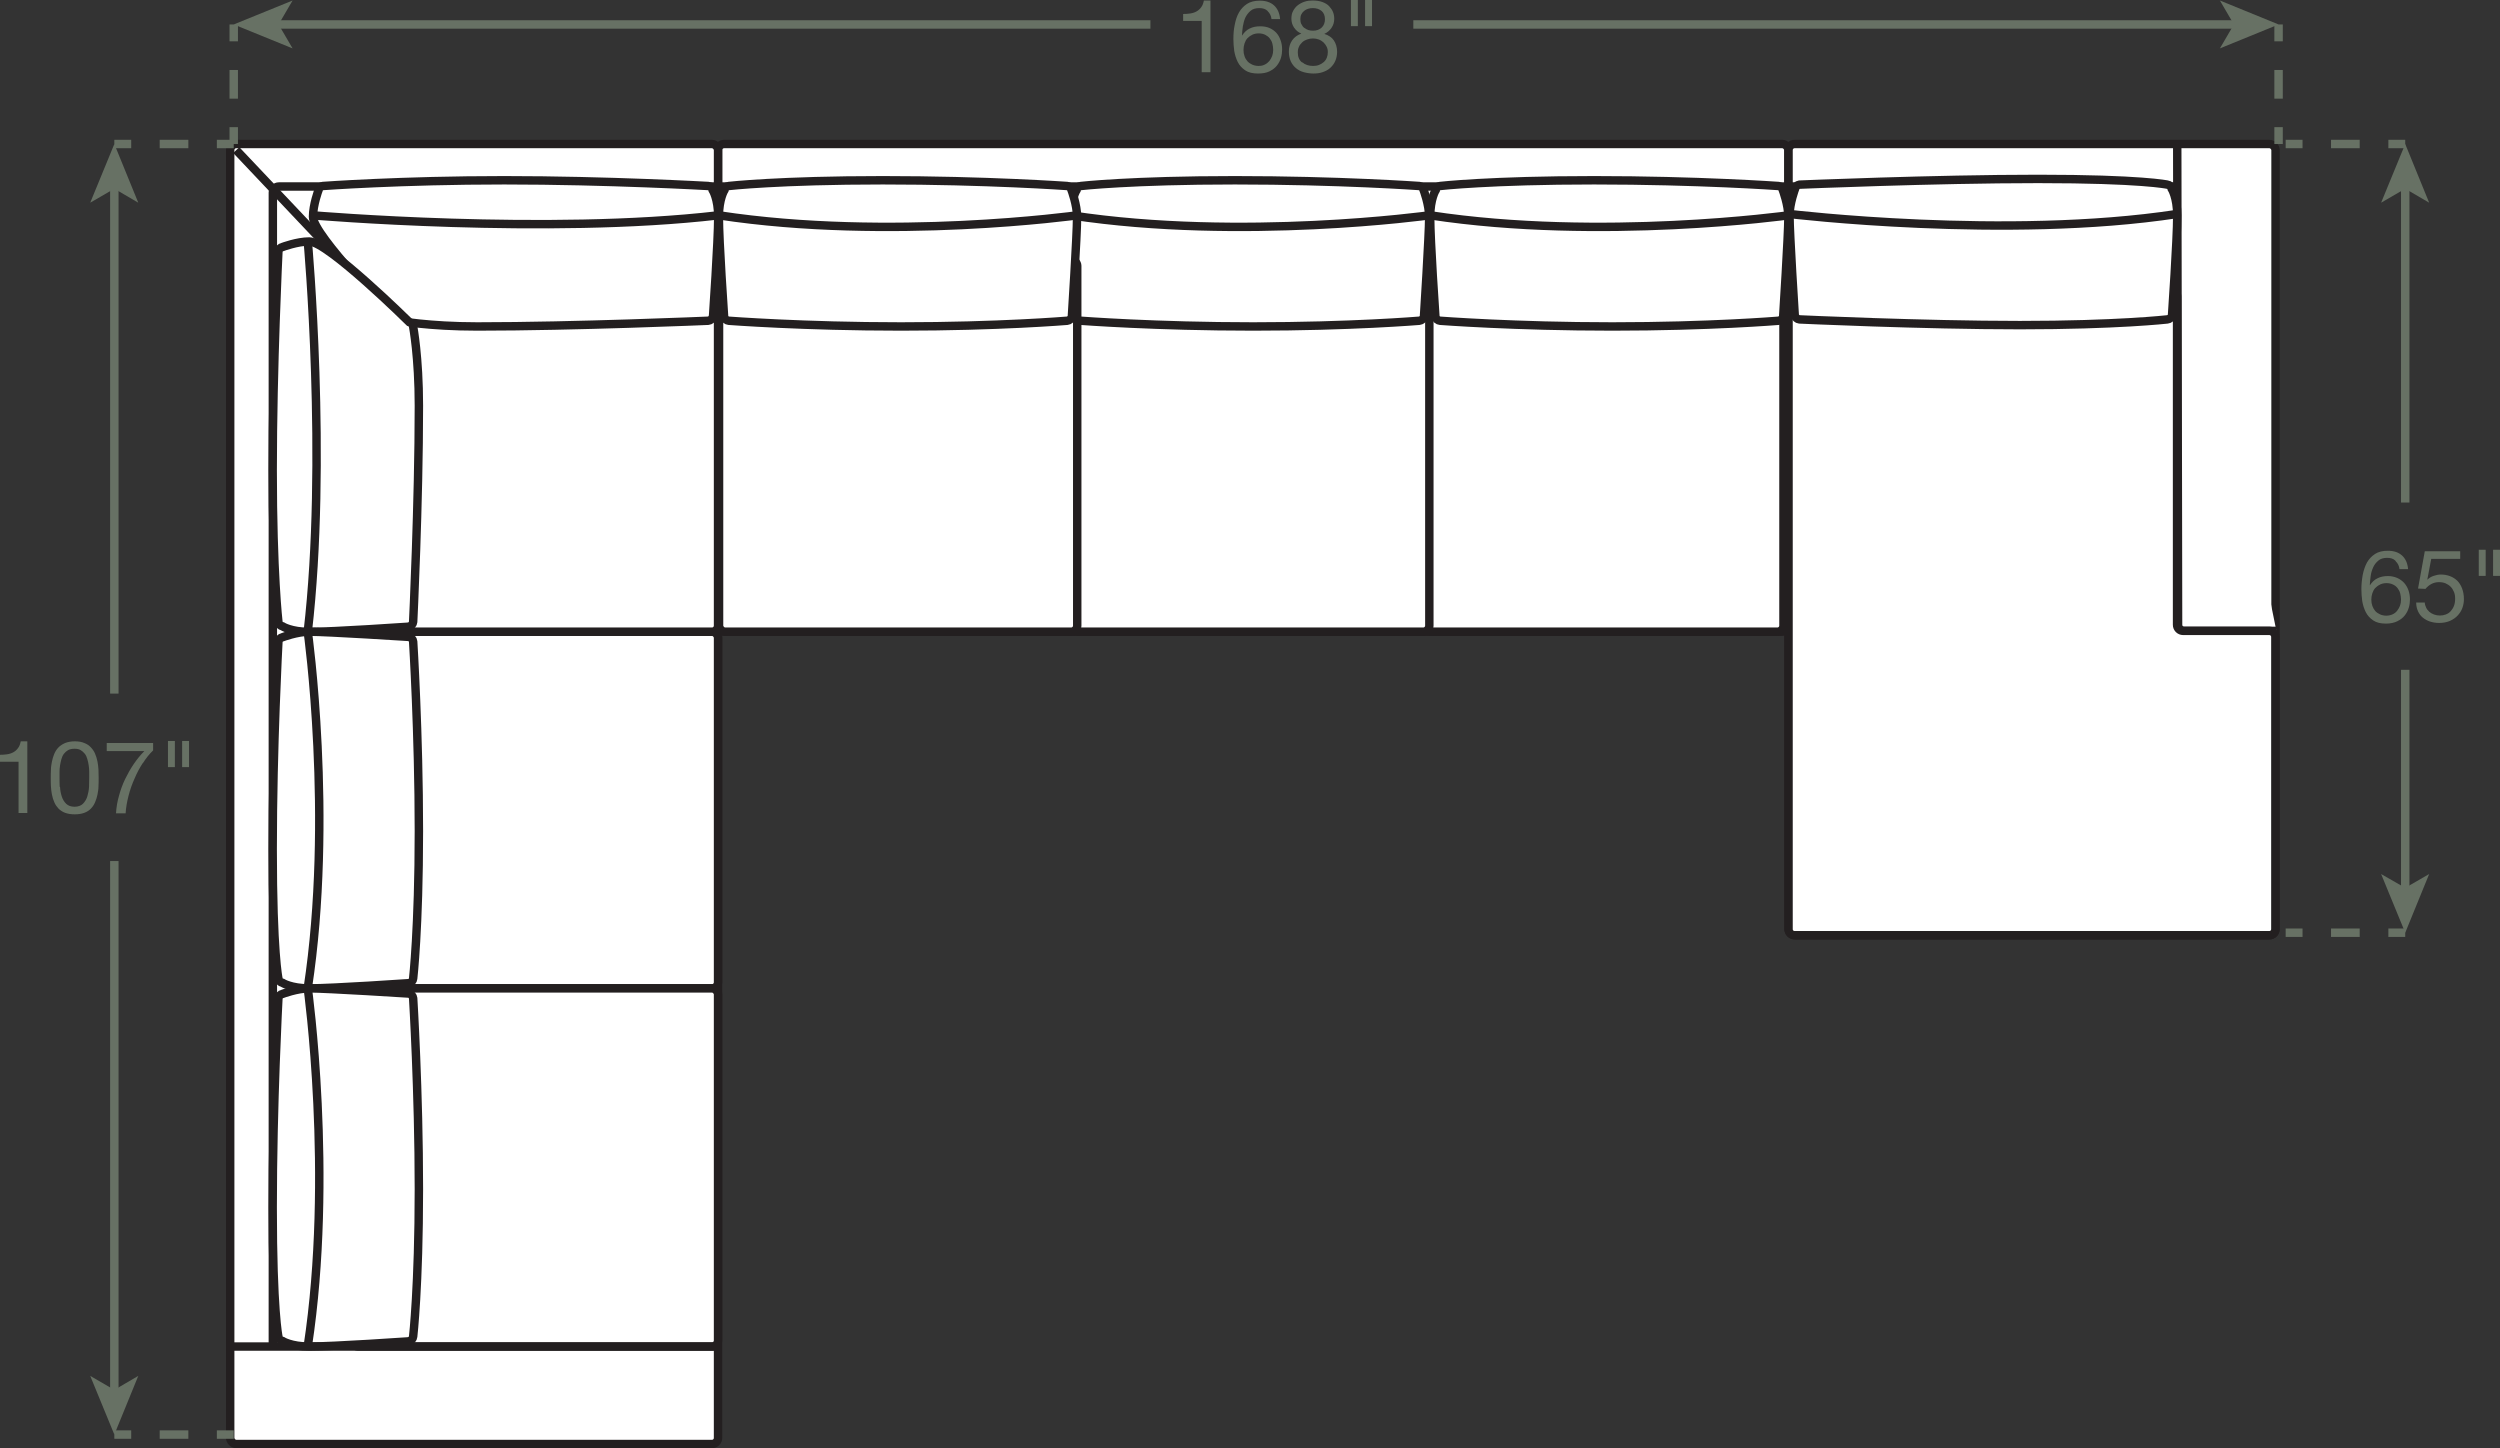 <?xml version="1.0" encoding="UTF-8"?><svg id="Layer_2" xmlns="http://www.w3.org/2000/svg" viewBox="0 0 148.25 85.87"><rect x="0" y="0" width="148.25" height="85.87" fill="#333333" stroke="none"/><defs><style>.cls-1{stroke-dasharray:0 0 1.7 1.7;}.cls-1,.cls-2,.cls-3,.cls-4,.cls-5{fill:none;}.cls-1,.cls-2,.cls-3,.cls-4,.cls-5,.cls-6{stroke-width:.5px;}.cls-1,.cls-3,.cls-4,.cls-5{stroke:#677164;}.cls-2,.cls-6{stroke:#231f20;}.cls-4{stroke-dasharray:0 0 1.7 1.7;}.cls-5{stroke-dasharray:0 0 1.7 1.7;}.cls-6,.cls-7{fill:#fff;}.cls-7,.cls-8{stroke-width:0px;}.cls-8{fill:#677164;}</style></defs><g id="Layer_1-2"><rect class="cls-7" x="42.58" y="8.54" width="63.47" height="28.92" rx=".36" ry=".36"/><rect class="cls-2" x="42.58" y="8.54" width="63.47" height="28.92" rx=".36" ry=".36"/><rect class="cls-7" x="106.06" y="8.54" width="28.88" height="46.92" rx=".36" ry=".36"/><rect class="cls-2" x="106.06" y="8.54" width="28.88" height="46.92" rx=".36" ry=".36"/><path class="cls-7" d="M134.99,37.41h-5.47c-.2,0-.36-.16-.36-.36l-.05-28.52"/><path class="cls-2" d="M134.99,37.41h-5.47c-.2,0-.36-.16-.36-.36l-.05-28.52"/><rect class="cls-7" x="13.65" y="8.54" width="28.93" height="77.09" rx=".36" ry=".36"/><rect class="cls-2" x="13.65" y="8.54" width="28.93" height="77.09" rx=".36" ry=".36"/><line class="cls-6" x1="14.01" y1="8.9" x2="20.15" y2="15.39"/><line class="cls-2" x1="106.06" y1="11.06" x2="42.58" y2="11.06"/><line class="cls-2" x1="106.06" y1="15.39" x2="42.58" y2="15.39"/><path class="cls-7" d="M84.81,37.1c0,.2,0,.36,0,.36s0-.16,0-.36V15.76c0-.2,0-.36,0-.36s0,.16,0,.36v21.34Z"/><path class="cls-2" d="M84.81,37.1c0,.2,0,.36,0,.36s0-.16,0-.36V15.76c0-.2,0-.36,0-.36s0,.16,0,.36v21.34Z"/><rect class="cls-7" x="84.52" y="15.4" width="21.24" height="22.06" rx=".36" ry=".36"/><rect class="cls-2" x="84.52" y="15.4" width="21.24" height="22.06" rx=".36" ry=".36"/><line class="cls-2" x1="106.06" y1="11.06" x2="129.1" y2="11.06"/><line class="cls-2" x1="106.06" y1="15.76" x2="129.1" y2="15.76"/><path class="cls-7" d="M106.06,55.1c0,.2.16.36.36.36h28.15c.2,0,.36-.16.36-.36v-17.33c0-.2-.16-.36-.36-.36h-5.11c-.2,0-.36-.16-.36-.36v-19.49c0-.2-.16-.36-.36-.36h-22.32c-.2,0-.36.16-.36.36v37.54Z"/><path class="cls-2" d="M106.06,55.1c0,.2.16.36.36.36h28.15c.2,0,.36-.16.36-.36v-17.33c0-.2-.16-.36-.36-.36h-5.11c-.2,0-.36-.16-.36-.36v-19.49c0-.2-.16-.36-.36-.36h-22.32c-.2,0-.36.16-.36.36v37.54Z"/><path class="cls-6" d="M128.8,18.71c-.03.12-.15.22-.27.23,0,0-2.98.34-8.75.34s-13.08-.34-13.08-.34c-.12-.01-.24-.12-.27-.23,0,0-.31-4.84-.31-5.93,0-.72.33-1.59.33-1.59.02-.12.13-.22.25-.24,0,0,8.02-.34,14.16-.34s7.67.34,7.67.34c.12.01.23.12.25.24,0,0,.33.51.33,1.59,0,1.44-.31,5.93-.31,5.93Z"/><path class="cls-2" d="M106.12,12.69s12.88,1.54,22.98,0"/><path class="cls-6" d="M85.12,18.79c.03.12.15.22.27.23,0,0,4.45.34,10.22.34s9.86-.34,9.86-.34c.12-.01.24-.12.27-.23,0,0,.31-4.84.31-5.93,0-.72-.33-1.59-.33-1.59-.02-.12-.13-.22-.25-.24,0,0-4.8-.34-10.94-.34-6.14,0-9.14.34-9.14.34-.12.01-.23.12-.25.24,0,0-.33.51-.33,1.59,0,1.44.31,5.93.31,5.93Z"/><path class="cls-2" d="M106.05,12.77s-11.13,1.54-21.23,0"/><rect class="cls-7" x="63.52" y="15.4" width="21.24" height="22.06" rx=".36" ry=".36"/><rect class="cls-2" x="63.52" y="15.4" width="21.24" height="22.06" rx=".36" ry=".36"/><path class="cls-6" d="M63.82,18.79c.03.12.15.22.27.23,0,0,4.45.34,10.22.34,5.78,0,9.86-.34,9.86-.34.12-.01.24-.12.27-.23,0,0,.31-4.84.31-5.93,0-.72-.33-1.59-.33-1.59-.02-.12-.13-.22-.25-.24,0,0-4.8-.34-10.94-.34s-9.14.34-9.14.34c-.12.01-.23.12-.25.24,0,0-.33.51-.33,1.59,0,1.44.31,5.93.31,5.93Z"/><path class="cls-2" d="M84.75,12.77s-11.13,1.54-21.23,0"/><rect class="cls-7" x="42.64" y="15.4" width="21.24" height="22.06" rx=".36" ry=".36"/><rect class="cls-2" x="42.64" y="15.4" width="21.24" height="22.06" rx=".36" ry=".36"/><path class="cls-6" d="M42.94,18.79c.03.12.15.22.27.23,0,0,4.45.34,10.22.34,5.78,0,9.86-.34,9.86-.34.12-.01.24-.12.27-.23,0,0,.31-4.84.31-5.93,0-.72-.33-1.59-.33-1.59-.02-.12-.13-.22-.25-.24,0,0-4.8-.34-10.94-.34-6.14,0-9.14.34-9.14.34-.12.01-.23.12-.25.24,0,0-.33.51-.33,1.59,0,1.44.31,5.93.31,5.93Z"/><path class="cls-2" d="M63.87,12.77s-11.13,1.54-21.23,0"/><rect class="cls-7" x="20.87" y="37.46" width="21.71" height="21.15" rx=".36" ry=".36"/><rect class="cls-2" x="20.87" y="37.46" width="21.71" height="21.15" rx=".36" ry=".36"/><rect class="cls-7" x="20.87" y="58.61" width="21.71" height="21.24" rx=".36" ry=".36"/><rect class="cls-2" x="20.87" y="58.61" width="21.71" height="21.24" rx=".36" ry=".36"/><path class="cls-2" d="M42.58,11.06h-26.04c-.2,0-.36.16-.36.36v68.43"/><line class="cls-2" x1="42.58" y1="15.76" x2="19.64" y2="15.76"/><path class="cls-7" d="M42.58,37.1c0,.2-.16.36-.36.36h-21.35c-.2,0-.36-.16-.36-.36l.21-20.98c0-.2.17-.36.36-.36h21.14c.2,0,.36.16.36.36v20.98Z"/><path class="cls-2" d="M42.58,37.1c0,.2-.16.36-.36.36h-21.35c-.2,0-.36-.16-.36-.36l.21-20.98c0-.2.17-.36.36-.36h21.14c.2,0,.36.16.36.36v20.98Z"/><path class="cls-6" d="M42.27,18.79c-.03.12-.15.22-.27.23,0,0-7.93.34-13.7.34-2.89,0-4.69-.34-4.69-.34-.12-.01-.24-.12-.27-.23,0,0-4.78-4.84-4.78-5.93,0-.72.33-1.59.33-1.59.02-.12.13-.22.25-.24,0,0,4.63-.34,10.76-.34s12.11.34,12.11.34c.12.01.23.12.25.24,0,0,.33.51.33,1.59,0,1.44-.31,5.93-.31,5.93Z"/><path class="cls-2" d="M18.56,12.77s13.92,1.18,24.03,0"/><path class="cls-6" d="M24.27,37.15c.12-.03.22-.15.23-.27,0,0,.34-7.05.34-12.82,0-2.89-.34-4.69-.34-4.69-.01-.12-.12-.24-.23-.27,0,0-4.84-4.78-5.93-4.78-.72,0-1.59.33-1.59.33-.12.02-.22.13-.24.25,0,0-.34,6.84-.34,12.97s.34,9.02.34,9.02c.01.12.12.23.24.25,0,0,.51.33,1.59.33,1.44,0,5.93-.31,5.93-.31Z"/><path class="cls-2" d="M18.25,14.31s1.18,13.04,0,23.15"/><path class="cls-6" d="M24.27,58.3c.12-.03.22-.15.23-.27,0,0,.34-2.98.34-8.75,0-5.78-.34-11.24-.34-11.24-.01-.12-.12-.24-.23-.27,0,0-4.84-.31-5.93-.31-.72,0-1.59.33-1.59.33-.12.02-.22.13-.24.25,0,0-.34,6.18-.34,12.32s.34,7.67.34,7.67c.01.12.12.23.24.25,0,0,.51.33,1.59.33,1.44,0,5.93-.31,5.93-.31Z"/><path class="cls-2" d="M18.25,37.46s1.54,11.04,0,21.14"/><path class="cls-6" d="M24.27,79.53c.12-.03.22-.15.23-.27,0,0,.34-2.98.34-8.75s-.34-11.32-.34-11.32c-.01-.12-.12-.24-.23-.27,0,0-4.84-.31-5.93-.31-.72,0-1.59.33-1.59.33-.12.02-.22.13-.24.25,0,0-.34,6.27-.34,12.41,0,6.14.34,7.67.34,7.67.01.12.12.23.24.25,0,0,.51.33,1.59.33,1.44,0,5.93-.31,5.93-.31Z"/><path class="cls-2" d="M18.25,58.61s1.54,11.12,0,21.23"/><line class="cls-2" x1="13.65" y1="79.85" x2="42.58" y2="79.85"/><line class="cls-3" x1="142.63" y1="55.31" x2="141.63" y2="55.31"/><line class="cls-5" x1="139.93" y1="55.31" x2="137.39" y2="55.31"/><line class="cls-3" x1="136.54" y1="55.31" x2="135.54" y2="55.31"/><line class="cls-3" x1="142.63" y1="11.01" x2="142.63" y2="29.8"/><polygon class="cls-8" points="142.63 8.54 141.2 12.02 142.63 11.19 144.05 12.02 142.63 8.54"/><line class="cls-3" x1="142.63" y1="8.54" x2="141.63" y2="8.54"/><line class="cls-4" x1="139.93" y1="8.54" x2="137.39" y2="8.54"/><line class="cls-3" x1="136.54" y1="8.54" x2="135.54" y2="8.54"/><line class="cls-3" x1="142.63" y1="52.84" x2="142.63" y2="39.72"/><polygon class="cls-8" points="142.63 55.31 144.05 51.83 142.63 52.65 141.2 51.83 142.63 55.31"/><path class="cls-8" d="M142.05,33.25c-.12-.12-.29-.17-.49-.17-.22,0-.39.05-.52.16-.13.11-.24.24-.31.4-.07.16-.13.34-.15.53-.03.19-.04.36-.05.53h.01c.12-.18.27-.33.45-.41.18-.09.38-.13.61-.13.2,0,.39.04.55.11s.3.17.41.29c.11.12.2.27.26.44.06.17.09.35.09.55,0,.16-.02.32-.07.49s-.13.32-.24.46c-.11.14-.26.25-.44.34-.18.09-.41.14-.67.14-.32,0-.57-.06-.76-.19-.19-.13-.34-.29-.44-.49-.1-.2-.17-.42-.21-.66-.03-.24-.05-.47-.05-.7,0-.29.03-.58.08-.85.05-.27.14-.52.25-.73.12-.21.28-.38.48-.51.2-.13.45-.19.76-.19.35,0,.63.09.84.28.21.19.33.46.36.81h-.51c-.02-.19-.1-.35-.22-.46ZM141.13,34.67c-.11.05-.2.12-.28.2-.08.09-.13.19-.17.31s-.06.24-.06.38.02.26.06.37.1.22.17.3c.07.08.17.15.28.2s.24.08.38.08.26-.03.37-.08.2-.12.27-.21c.07-.09.13-.19.17-.3s.06-.23.06-.36c0-.13-.02-.26-.05-.38-.03-.12-.09-.22-.16-.31-.07-.09-.16-.16-.27-.21-.11-.05-.23-.08-.38-.08s-.27.03-.38.08Z"/><path class="cls-8" d="M144.17,33.15l-.23,1.22h.01c.09-.09.21-.17.36-.22.15-.05.29-.08.43-.08.19,0,.37.03.53.09.17.06.31.15.44.27.12.12.22.27.29.46.07.18.11.4.11.64,0,.18-.03.35-.09.52-.06.17-.16.32-.28.45s-.28.24-.46.32c-.19.08-.4.12-.65.12-.18,0-.36-.03-.52-.08-.16-.05-.3-.13-.43-.23s-.22-.23-.29-.38-.11-.32-.11-.52h.51c0,.11.04.21.08.3s.11.18.19.25c.08.07.17.12.28.16.11.04.22.06.35.06.12,0,.23-.02.34-.06s.21-.1.29-.19.15-.19.2-.32c.05-.13.07-.27.07-.44,0-.14-.02-.27-.07-.39-.05-.12-.11-.22-.2-.31s-.19-.15-.3-.2c-.12-.05-.25-.07-.39-.07-.17,0-.32.04-.45.11-.13.07-.25.17-.35.29l-.44-.02.4-2.21h2.1v.45h-1.72Z"/><path class="cls-8" d="M147.4,32.6v1.55h-.41v-1.55h.41ZM148.25,32.6v1.55h-.41v-1.55h.41Z"/><line class="cls-3" x1="13.86" y1="85.07" x2="12.86" y2="85.07"/><line class="cls-5" x1="11.17" y1="85.07" x2="8.62" y2="85.07"/><line class="cls-3" x1="7.78" y1="85.07" x2="6.78" y2="85.07"/><line class="cls-3" x1="135.12" y1="1.45" x2="135.12" y2="2.45"/><line class="cls-1" x1="135.12" y1="4.15" x2="135.12" y2="6.69"/><line class="cls-3" x1="135.12" y1="7.54" x2="135.12" y2="8.54"/><line class="cls-3" x1="13.86" y1="1.45" x2="13.86" y2="2.45"/><line class="cls-1" x1="13.86" y1="4.15" x2="13.86" y2="6.69"/><line class="cls-3" x1="13.86" y1="7.54" x2="13.86" y2="8.54"/><path class="cls-8" d="M71.26,4.28V1.24h-1.1v-.41c.14,0,.28-.01.42-.03.14-.02.26-.06.37-.12.11-.06.2-.14.28-.25.08-.1.13-.24.16-.4h.39v4.25h-.51Z"/><path class="cls-8" d="M75.17.65c-.12-.12-.29-.17-.49-.17-.22,0-.39.05-.52.16-.13.11-.23.24-.31.4-.07.16-.12.34-.15.53-.03.19-.04.36-.05.53h.01c.12-.18.27-.33.45-.41.18-.09.38-.13.62-.13.2,0,.39.03.55.1.16.07.3.17.41.29s.19.27.25.44.09.35.09.55c0,.16-.02.32-.07.49s-.13.32-.24.46c-.11.14-.26.25-.44.34-.18.09-.41.13-.68.13-.32,0-.57-.06-.76-.19-.19-.13-.34-.29-.44-.49-.1-.2-.17-.42-.21-.66-.03-.24-.05-.47-.05-.7,0-.29.02-.58.08-.85.05-.27.13-.52.25-.73s.28-.38.48-.51c.2-.13.45-.19.76-.19.35,0,.63.09.84.28.21.19.33.46.36.81h-.51c-.02-.19-.1-.35-.22-.46ZM74.25,2.07c-.11.05-.2.12-.28.2-.08.09-.13.19-.17.31-.04.12-.06.24-.06.38s.02.26.06.37c.04.12.1.22.17.3s.17.15.28.2c.11.05.24.08.38.08s.26-.02.37-.08c.11-.05.19-.12.27-.21.07-.09.13-.19.17-.3s.06-.23.06-.36c0-.13-.02-.26-.05-.38-.03-.12-.09-.22-.16-.31-.07-.09-.16-.15-.27-.21-.11-.05-.23-.08-.38-.08s-.27.03-.38.08Z"/><path class="cls-8" d="M76.68.65c.07-.13.16-.25.28-.34.12-.09.25-.16.4-.21s.31-.07.47-.07c.23,0,.43.03.59.09.16.06.3.14.4.25s.18.22.23.35.07.26.07.4c0,.19-.05.37-.16.53-.11.16-.25.28-.43.36.26.08.45.21.57.39.12.18.19.41.19.67,0,.21-.04.39-.11.55s-.17.29-.3.41-.28.19-.45.25-.36.08-.55.08-.39-.03-.57-.08c-.18-.05-.33-.13-.46-.24-.13-.11-.23-.24-.31-.41-.07-.16-.11-.35-.11-.57,0-.25.06-.47.19-.66.13-.19.31-.32.55-.41-.18-.07-.32-.19-.43-.35-.11-.16-.16-.34-.16-.53,0-.18.03-.33.1-.46ZM77.22,3.69c.17.15.39.22.65.22.13,0,.25-.02.35-.06s.2-.1.28-.17c.08-.07.14-.16.18-.26.04-.1.06-.21.06-.33s-.02-.22-.07-.32c-.05-.1-.11-.18-.19-.26-.08-.07-.17-.13-.28-.17-.11-.04-.22-.06-.34-.06s-.24.02-.35.06c-.11.04-.21.09-.29.17s-.15.16-.19.26c-.05.1-.07.21-.07.34,0,.26.08.46.26.6ZM77.18,1.44c.04.09.09.16.16.21s.15.1.24.13c.09.03.19.04.29.04.2,0,.37-.06.5-.18s.2-.29.2-.5-.07-.38-.2-.49c-.13-.11-.31-.17-.51-.17-.1,0-.2.01-.29.04-.09.03-.17.07-.24.13s-.12.12-.16.2c-.04.08-.06.17-.06.28,0,.12.02.22.06.3Z"/><path class="cls-8" d="M80.52,0v1.55h-.41V0h.41ZM81.36,0v1.55h-.41V0h.41Z"/><line class="cls-3" x1="16.33" y1="1.45" x2="68.22" y2="1.45"/><polygon class="cls-8" points="13.86 1.45 17.35 2.87 16.52 1.45 17.35 .03 13.86 1.45"/><line class="cls-3" x1="132.65" y1="1.45" x2="83.81" y2="1.45"/><polygon class="cls-8" points="135.12 1.45 131.64 .03 132.47 1.45 131.64 2.87 135.12 1.45"/><line class="cls-3" x1="6.78" y1="11.01" x2="6.78" y2="41.13"/><polygon class="cls-8" points="6.78 8.54 5.35 12.02 6.78 11.19 8.2 12.02 6.78 8.54"/><line class="cls-3" x1="13.86" y1="8.54" x2="12.86" y2="8.54"/><line class="cls-4" x1="11.17" y1="8.54" x2="8.62" y2="8.54"/><line class="cls-3" x1="7.78" y1="8.54" x2="6.78" y2="8.54"/><line class="cls-3" x1="6.78" y1="82.6" x2="6.78" y2="51.06"/><polygon class="cls-8" points="6.78 85.07 8.2 81.59 6.78 82.42 5.35 81.59 6.78 85.07"/><path class="cls-8" d="M1.1,48.22v-3.05H0v-.41c.14,0,.28-.01.42-.03.14-.02.26-.06.37-.12.11-.06.2-.14.28-.25.08-.1.13-.24.16-.4h.39v4.25h-.51Z"/><path class="cls-8" d="M3.02,45.65c0-.17.03-.33.06-.49.03-.16.08-.31.14-.46.06-.14.14-.27.25-.38.1-.11.24-.19.39-.26.16-.06.35-.1.57-.1s.41.03.57.1c.16.06.29.15.39.26.1.11.19.23.25.38.06.14.11.3.14.46.03.16.05.32.06.49,0,.17.01.33.01.49s0,.32-.01.49c0,.17-.03.33-.06.49-.03.16-.08.31-.14.45-.06.14-.14.27-.25.38-.1.11-.23.19-.39.25-.16.06-.35.09-.57.09s-.41-.03-.57-.09c-.16-.06-.29-.15-.39-.25-.1-.11-.19-.23-.25-.38-.06-.14-.11-.29-.14-.45-.03-.16-.05-.32-.06-.49s-.01-.33-.01-.49,0-.32.01-.49ZM3.56,46.66c.01.2.04.38.1.56.05.17.14.32.26.44.12.12.29.18.5.18s.38-.06.5-.18c.12-.12.21-.27.26-.44.05-.17.09-.36.1-.56,0-.2.01-.38.01-.54,0-.1,0-.22,0-.35s-.01-.25-.03-.38c-.02-.13-.04-.25-.08-.37-.03-.12-.08-.23-.15-.32-.07-.09-.15-.16-.25-.22-.1-.06-.22-.08-.37-.08s-.27.03-.37.08c-.1.06-.18.13-.25.22-.07.09-.12.2-.15.32-.03.12-.06.24-.08.37-.02.13-.03.25-.03.38s0,.24,0,.35c0,.16,0,.34.01.54Z"/><path class="cls-8" d="M8.48,45.23c-.19.29-.36.6-.5.94-.15.33-.27.67-.36,1.03-.09.35-.15.69-.17,1.03h-.57c.02-.36.08-.71.18-1.05.09-.34.21-.67.36-.98.15-.31.32-.61.51-.89.19-.28.4-.54.63-.77h-2.23v-.48h2.75v.44c-.22.21-.42.46-.61.76Z"/><path class="cls-8" d="M10.37,43.94v1.55h-.41v-1.55h.41ZM11.21,43.94v1.55h-.41v-1.55h.41Z"/></g></svg>